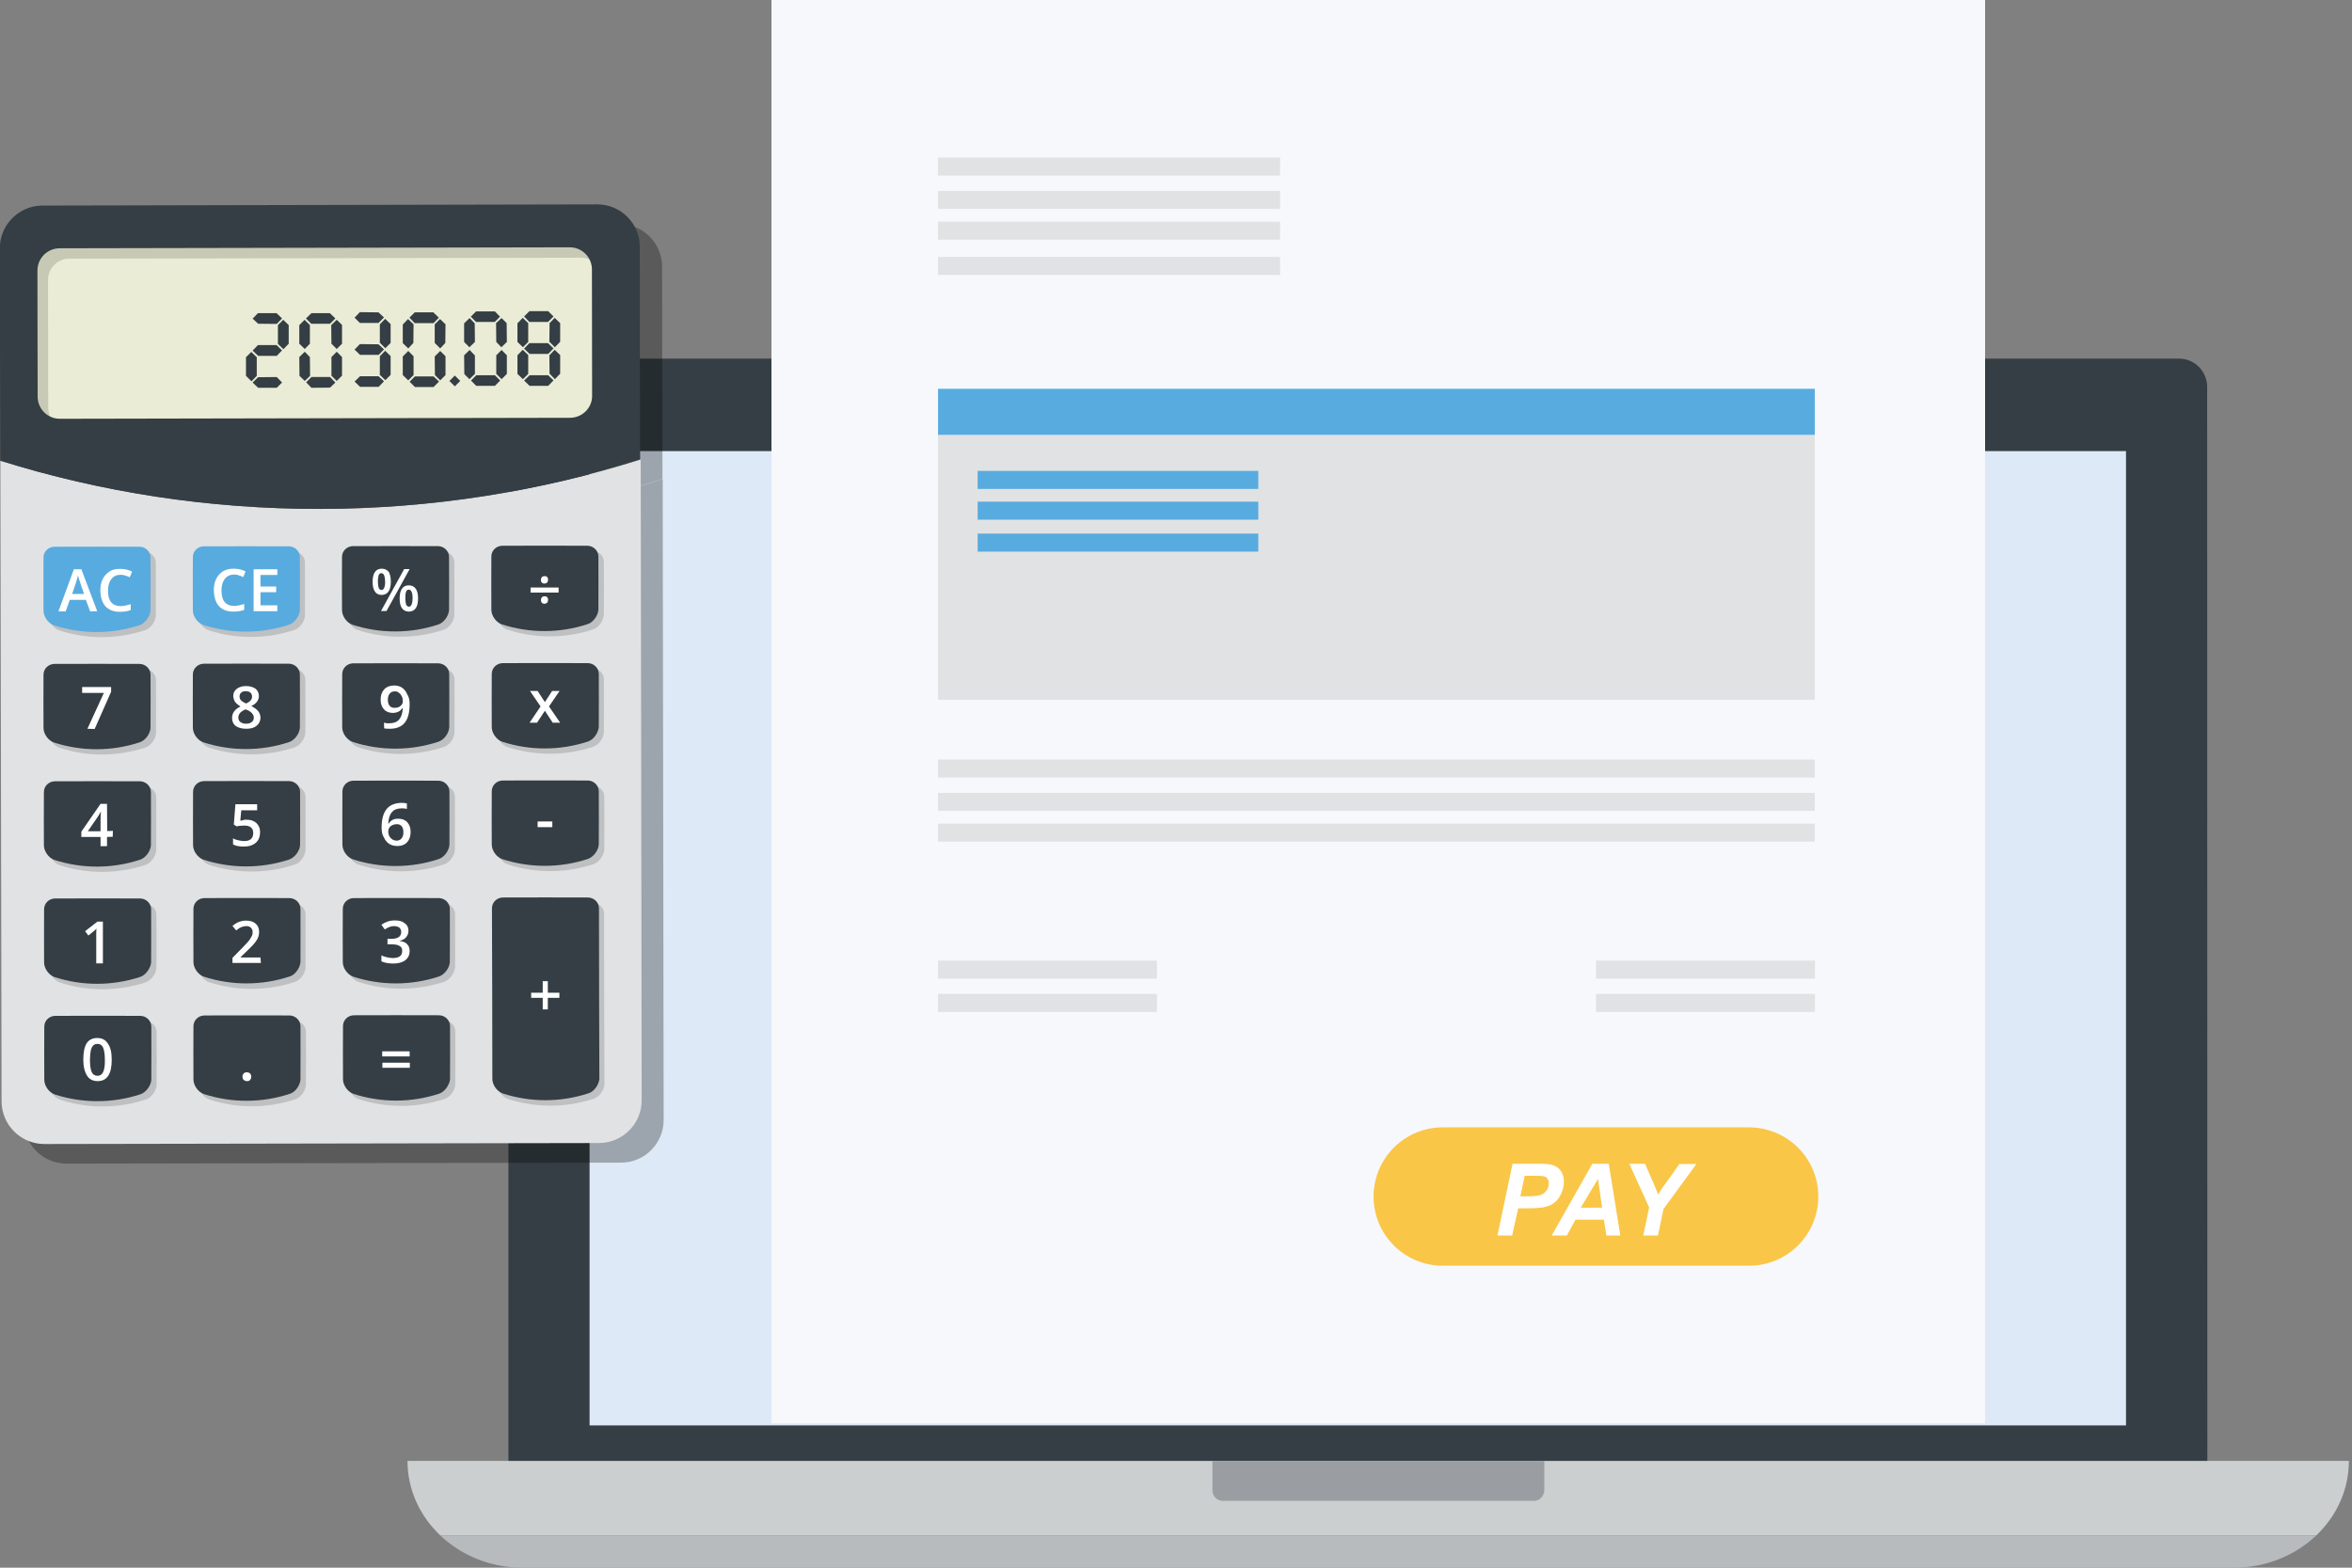 <?xml version="1.0" encoding="utf-8"?>
<!-- Generator: Adobe Illustrator 27.7.0, SVG Export Plug-In . SVG Version: 6.00 Build 0)  -->
<svg version="1.1" id="Layer_1" xmlns="http://www.w3.org/2000/svg" xmlns:xlink="http://www.w3.org/1999/xlink" x="0px" y="0px"
	 viewBox="0 0 1200 800" style="enable-background:new 0 0 1200 800;" xml:space="preserve">
<rect x="0" y="0" width="1200" height="800" fill="#808080" stroke="none"/>
<style type="text/css">
	.st0{fill:#343E44;}
	.st1{fill:#DEE9F7;}
	.st2{fill:#CCCFD0;}
	.st3{fill:#B8BBBE;}
	.st4{fill:#9A9EA2;}
	.st5{fill:#F7F8FC;}
	.st6{fill:#58ABDF;}
	.st7{fill:#E1E2E3;}
	.st8{fill:#F9C647;}
	.st9{fill:#FFFFFF;}
	.st10{opacity:0.3;}
	.st11{fill:#EAECD5;}
	.st12{fill-rule:evenodd;clip-rule:evenodd;fill:#343E44;}
	.st13{opacity:0.15;enable-background:new    ;}
	.st14{opacity:0.15;}
</style>
<g>
	<g>
		<g>
			<path class="st0" d="M1126.2,762.6H259.4V197.4c0-8,6.5-14.4,14.4-14.4h837.9c8,0,14.4,6.5,14.4,14.4L1126.2,762.6L1126.2,762.6z
				"/>
			<rect x="300.8" y="230.2" class="st1" width="783.9" height="497.2"/>
		</g>
		<g>
			<path class="st2" d="M1198.4,745.5L1198.4,745.5H207.9l0,0c0,14.8,6.4,28.2,16.7,38h957.2
				C1192.1,773.7,1198.4,760.3,1198.4,745.5z"/>
			<path class="st3" d="M362.6,783.5h-138c10.7,10.2,25.6,16.5,42.1,16.5h873c16.5,0,31.4-6.3,42.1-16.5H362.6"/>
			<path class="st4" d="M782.5,765.9H623.9c-2.9,0-5.3-2.4-5.3-5.3v-15.1h169.3v15.1C787.8,763.5,785.5,765.9,782.5,765.9z"/>
		</g>
	</g>
</g>
<g>
	<rect x="393.6" class="st5" width="619.2" height="726.3"/>
	<g>
		<rect x="478.6" y="198.4" class="st6" width="447.3" height="23.6"/>
		<rect x="478.6" y="80.4" class="st7" width="174.5" height="9.2"/>
		<rect x="478.6" y="97.4" class="st7" width="174.5" height="9.2"/>
		<rect x="478.6" y="113.1" class="st7" width="174.5" height="9.2"/>
		<rect x="478.6" y="131.1" class="st7" width="174.5" height="9.2"/>
		<rect x="478.6" y="387.6" class="st7" width="447.3" height="9.2"/>
		<rect x="478.6" y="404.6" class="st7" width="447.3" height="9.2"/>
		<rect x="814.3" y="490.2" class="st7" width="111.7" height="9.2"/>
		<rect x="814.3" y="507.2" class="st7" width="111.7" height="9.2"/>
		<rect x="478.6" y="490.2" class="st7" width="111.7" height="9.2"/>
		<rect x="478.6" y="507.2" class="st7" width="111.7" height="9.2"/>
		<rect x="478.6" y="420.3" class="st7" width="447.3" height="9.2"/>
		<rect x="478.6" y="222.1" class="st7" width="447.3" height="135"/>
		<rect x="498.8" y="240.3" class="st6" width="143.2" height="9.2"/>
		<rect x="498.8" y="272.3" class="st6" width="143.2" height="9.2"/>
		<rect x="498.8" y="256" class="st6" width="143.2" height="9.2"/>
		<path class="st8" d="M927.7,610.6c0,19.5-15.8,35.3-35.3,35.3H736.1c-19.5,0-35.3-15.8-35.3-35.3l0,0c0-19.5,15.8-35.3,35.3-35.3
			h156.4C911.9,575.4,927.7,591.1,927.7,610.6L927.7,610.6z"/>
		<g>
			<path class="st9" d="M771.5,630.5H764l7.7-36.6h14.9c2.6,0,4.7,0.3,6.3,0.9c1.5,0.6,2.8,1.7,3.7,3.1c0.9,1.4,1.3,3.2,1.3,5.2
				c0,1.8-0.4,3.6-1.1,5.4c-0.7,1.7-1.6,3.1-2.6,4.2c-1,1-2.2,1.8-3.4,2.4c-1.2,0.5-2.8,1-4.8,1.2c-1.2,0.2-3.4,0.3-6.6,0.3h-4.8
				L771.5,630.5z M775.7,610.5h2.3c4,0,6.6-0.2,8-0.7s2.4-1.3,3.1-2.4c0.8-1.1,1.1-2.3,1.1-3.6c0-0.9-0.2-1.6-0.6-2.2
				c-0.4-0.6-0.9-1-1.6-1.2c-0.7-0.3-2.3-0.4-4.7-0.4h-5.4L775.7,610.5z"/>
			<path class="st9" d="M818.3,622.4h-14.5l-4.4,8.1h-7.7l20.7-36.6h8.4l5.9,36.6h-7.1L818.3,622.4z M817.4,616.3l-2.1-14.7
				l-8.8,14.7H817.4z"/>
			<path class="st9" d="M845.9,630.5h-7.5l3-14.3l-10.1-22.3h8l4.5,10.3c1.1,2.5,1.8,4.3,2.2,5.4c0.6-1.1,1.3-2.2,2.1-3.4l3.5-4.8
				l5.2-7.4h8.7l-16.8,23L845.9,630.5z"/>
		</g>
	</g>
</g>
<g>
	<g class="st10">
		<path d="M338.6,571.5c-0.1-75.8-0.3-201-0.5-327c-51.5,16.3-106.3,25.1-163.2,25.2c-56.9,0.1-111.7-8.6-163.3-24.7
			C11.7,371,12,496.2,12.1,572c0,12,9.8,21.8,21.8,21.8l283-0.5C328.9,593.3,338.6,583.5,338.6,571.5z"/>
		<path d="M174.8,269.7c56.9-0.1,111.7-9,163.2-25.2c-0.1-42.8-0.2-80.8-0.2-108.4c0-12-9.8-21.8-21.8-21.8l-283,0.6
			c-12,0-21.8,9.8-21.8,21.8c0.1,27.6,0.1,65.6,0.2,108.4C63.1,261.1,118,269.8,174.8,269.7z"/>
	</g>
	<path class="st7" d="M0.2,235.1C0.4,361,0.7,486.2,0.8,562c0,12,9.8,21.8,21.8,21.8l283-0.5c12,0,21.8-9.8,21.8-21.8
		c-0.1-75.8-0.3-201-0.5-327c-51.5,16.3-106.3,25.1-163.2,25.2C106.6,259.8,51.8,251.2,0.2,235.1z"/>
	<path class="st0" d="M304.7,104.3l-283,0.6c-12,0-21.8,9.8-21.8,21.8c0.1,27.6,0.1,65.6,0.2,108.4c51.5,16.1,106.4,24.7,163.3,24.6
		s111.7-9,163.2-25.2c-0.1-42.8-0.2-80.8-0.2-108.4C326.5,114,316.7,104.3,304.7,104.3z"/>
	<path class="st11" d="M290.8,213.2l-260.3,0.5c-6.3,0-11.3-5.1-11.3-11.3L19.1,138c0-6.3,5.1-11.3,11.3-11.3l260.3-0.5
		c6.3,0,11.3,5.1,11.3,11.3l0.1,64.4C302.2,208.1,297.1,213.2,290.8,213.2z"/>
	<g>
		<g>
			<polygon class="st12" points="279.6,164.3 270.1,164.3 267.4,161.5 270.1,158.8 279.7,158.8 282.4,161.5 			"/>
			<polygon class="st12" points="279.7,180.6 270.2,180.6 267.4,177.9 270.1,175.1 279.6,175.1 282.4,177.8 			"/>
			<polygon class="st12" points="279.7,196.9 270.2,196.9 267.4,194.2 270.2,191.5 279.7,191.5 282.4,194.1 			"/>
			<polygon class="st12" points="269.5,164.9 269.5,174.5 266.8,177.2 264,174.5 264,165 266.7,162.2 			"/>
			<polygon class="st12" points="285.8,164.9 285.8,174.4 283.1,177.2 280.3,174.4 280.4,164.9 283,162.2 			"/>
			<polygon class="st12" points="269.5,181.2 269.5,190.8 266.8,193.5 264,190.8 264,181.3 266.7,178.5 			"/>
			<polygon class="st12" points="285.8,181.2 285.8,190.7 283.1,193.5 280.4,190.7 280.3,181.3 283,178.5 			"/>
		</g>
		<g>
			<polygon class="st12" points="252.4,164.3 242.9,164.3 240.2,161.6 242.9,158.9 252.5,158.9 255.1,161.6 			"/>
			<polygon class="st12" points="252.5,196.9 243,196.9 240.3,194.2 243,191.5 252.5,191.5 255.2,194.2 			"/>
			<polygon class="st12" points="242.2,165 242.3,174.5 239.5,177.2 236.8,174.5 236.8,165 239.6,162.3 			"/>
			<polygon class="st12" points="258.5,164.9 258.6,174.5 255.8,177.2 253.2,174.5 253.1,164.9 255.9,162.3 			"/>
			<polygon class="st12" points="242.3,181.4 242.3,190.8 239.5,193.5 236.9,190.9 236.8,181.3 239.6,178.6 			"/>
			<polygon class="st12" points="258.6,181.3 258.6,190.8 255.9,193.5 253.2,190.8 253.2,181.3 255.9,178.6 			"/>
		</g>
		
			<rect x="230.1" y="192.3" transform="matrix(0.706 -0.708 0.708 0.706 -69.305 221.551)" class="st12" width="3.9" height="3.9"/>
		<g>
			<polygon class="st12" points="221.2,164.9 211.6,164.9 208.9,162.1 211.6,159.4 221.1,159.4 223.9,162.1 			"/>
			<polygon class="st12" points="221.2,197.5 211.7,197.5 209,194.8 211.7,192.1 221.2,192.1 224,194.7 			"/>
			<polygon class="st12" points="211,165.5 210.9,175 208.3,177.8 205.5,175.1 205.5,165.6 208.2,162.8 			"/>
			<polygon class="st12" points="227.3,165.5 227.2,175 224.6,177.8 221.8,175 221.8,165.5 224.5,162.8 			"/>
			<polygon class="st12" points="211,181.8 211,191.4 208.3,194.1 205.5,191.4 205.5,181.9 208.3,179.1 			"/>
			<polygon class="st12" points="227.3,181.8 227.3,191.4 224.6,194.1 221.9,191.4 221.8,181.9 224.6,179.1 			"/>
		</g>
		<g>
			<polygon class="st12" points="193.1,164.8 183.6,164.8 180.9,162.1 183.6,159.3 193.1,159.4 195.9,162 			"/>
			<polygon class="st12" points="193.2,181.1 183.7,181.1 180.9,178.4 183.6,175.6 193.1,175.7 195.9,178.3 			"/>
			<polygon class="st12" points="193.2,197.4 183.7,197.4 180.9,194.7 183.7,192 193.1,192 195.9,194.6 			"/>
			<polygon class="st12" points="199.3,165.4 199.3,175 196.6,177.7 193.8,174.9 193.8,165.5 196.5,162.7 			"/>
			<polygon class="st12" points="199.3,181.7 199.3,191.3 196.6,194 193.8,191.3 193.8,181.8 196.5,179 			"/>
		</g>
		<g>
			<polygon class="st12" points="168.4,165.2 158.8,165.2 156.1,162.5 158.9,159.8 168.3,159.8 171.1,162.5 			"/>
			<polygon class="st12" points="168.4,197.8 158.9,197.9 156.2,195.1 158.9,192.4 168.4,192.4 171.1,195.2 			"/>
			<polygon class="st12" points="158.1,165.9 158.1,175.4 155.5,178.1 152.7,175.4 152.7,165.9 155.4,163.2 			"/>
			<polygon class="st12" points="174.5,165.8 174.5,175.4 171.8,178.1 169.1,175.4 169,165.9 171.8,163.2 			"/>
			<polygon class="st12" points="158.1,182.2 158.2,191.8 155.5,194.4 152.8,191.8 152.7,182.2 155.5,179.5 			"/>
			<polygon class="st12" points="174.5,182.2 174.5,191.7 171.8,194.4 169.1,191.7 169.1,182.2 171.8,179.5 			"/>
		</g>
		<g>
			<polygon class="st12" points="141.2,165.3 131.7,165.2 128.9,162.6 131.6,159.8 141.1,159.8 143.9,162.5 			"/>
			<polygon class="st12" points="141.2,181.6 131.7,181.6 128.9,178.9 131.6,176.1 141.1,176.1 143.9,178.8 			"/>
			<polygon class="st12" points="141.2,197.9 131.7,197.9 128.9,195.2 131.7,192.5 141.2,192.4 143.9,195.2 			"/>
			<polygon class="st12" points="147.3,165.9 147.3,175.4 144.6,178.2 141.8,175.5 141.8,165.9 144.5,163.2 			"/>
			<polygon class="st12" points="131,182.3 131,191.8 128.3,194.6 125.5,191.8 125.5,182.3 128.2,179.6 			"/>
		</g>
	</g>
	<path class="st13" d="M24.6,208.2l-0.1-65.3c0-6,4.8-10.9,10.8-10.9l261.2-0.5c1.6,0,3.1,0.3,4.4,1c-1.7-3.8-5.5-6.4-9.9-6.4
		l-261.2,0.5c-6,0-10.9,4.9-10.8,10.9l0.1,65.3c0,4.4,2.6,8.2,6.5,9.9C25,211.3,24.6,209.8,24.6,208.2z"/>
	<g class="st14">
		<path d="M302.6,321.2c-14.3,4.7-29.6,4.7-43.8,0.1c-2.9-1-5.3-4.4-5.3-7.4c0-9-0.1-18.1,0-27.2c0-3,2.4-5.4,5.5-5.5
			c14.6,0,29-0.1,43.6,0c3,0.1,5.5,2.5,5.5,5.5c0,9,0.1,18.1,0,27.2C307.8,316.8,305.5,320.3,302.6,321.2z"/>
		<path d="M226.3,321.4c-14.3,4.7-29.6,4.7-43.8,0.1c-2.9-1-5.3-4.4-5.3-7.4c0-9-0.1-18.1,0-27.2c0-3,2.4-5.4,5.5-5.5
			c14.6,0,29-0.1,43.6,0c3,0.1,5.5,2.5,5.5,5.5c0,9,0.1,18.1,0,27.2C231.6,316.9,229.3,320.4,226.3,321.4z"/>
		<path d="M150.1,321.5c-14.3,4.7-29.6,4.7-43.8,0.1c-2.9-1-5.3-4.4-5.3-7.4c0-9-0.1-18.1,0-27.2c0-3,2.4-5.4,5.5-5.5
			c14.6,0,29-0.1,43.6,0c3,0.1,5.5,2.5,5.5,5.5c0,9,0.1,18.1,0,27.2C155.4,317.1,153.1,320.5,150.1,321.5z"/>
		<path d="M74,321.6c-14.3,4.7-29.6,4.7-43.8,0.1c-2.9-1-5.3-4.4-5.3-7.4c0-9-0.1-18.1,0-27.2c0-3,2.4-5.4,5.5-5.5
			c14.6,0,29-0.1,43.6,0c3,0.1,5.5,2.5,5.5,5.5c0,9,0.1,18.1,0,27.2C79.3,317.2,76.9,320.7,74,321.6z"/>
		<path d="M302.6,381.1c-14.3,4.7-29.6,4.7-43.8,0.1c-2.9-1-5.3-4.4-5.3-7.4c0-9-0.1-18.1,0-27.2c0-3,2.4-5.4,5.5-5.5
			c14.6,0,29-0.1,43.6,0c3,0.1,5.5,2.5,5.5,5.5c0,9,0.1,18.1,0,27.2C307.9,376.7,305.6,380.1,302.6,381.1z"/>
		<path d="M226.4,381.2c-14.3,4.7-29.6,4.7-43.8,0.1c-2.9-1-5.3-4.4-5.3-7.4c0-9-0.1-18.1,0-27.2c0-3,2.4-5.4,5.5-5.5
			c14.6,0,29-0.1,43.6,0c3,0.1,5.5,2.5,5.5,5.5c0,9,0.1,18.1,0,27.2C231.7,376.8,229.4,380.3,226.4,381.2z"/>
		<path d="M150.3,381.4c-14.3,4.7-29.6,4.7-43.8,0.1c-2.9-1-5.3-4.4-5.3-7.4c0-9-0.1-18.1,0-27.2c0-3,2.4-5.4,5.5-5.5
			c14.6,0,29-0.1,43.6,0c3,0.1,5.5,2.5,5.5,5.5c0,9,0.1,18.1,0,27.2C155.6,376.9,153.2,380.4,150.3,381.4z"/>
		<path d="M74.1,381.5c-14.3,4.7-29.6,4.7-43.8,0.1c-2.9-1-5.3-4.4-5.3-7.4c0-9-0.1-18.1,0-27.2c0-3,2.4-5.4,5.5-5.5
			c14.6,0,29-0.1,43.6,0c3,0.1,5.5,2.5,5.5,5.5c0,9,0.1,18.1,0,27.2C79.4,377.1,77,380.6,74.1,381.5z"/>
		<path d="M302.8,441c-14.3,4.7-29.6,4.7-43.8,0.1c-2.9-1-5.3-4.4-5.3-7.4c0-9-0.1-18.1,0-27.2c0-3,2.4-5.4,5.5-5.5
			c14.6,0,29-0.1,43.6,0c3,0.1,5.5,2.5,5.5,5.5c0,9,0.1,18.1,0,27.2C308.1,436.5,305.7,440,302.8,441z"/>
		<path d="M226.6,441.1c-14.3,4.7-29.6,4.7-43.8,0.1c-2.9-1-5.3-4.4-5.3-7.4c0-9-0.1-18.1,0-27.2c0-3,2.4-5.4,5.5-5.5
			c14.6,0,29-0.1,43.6,0c3,0.1,5.5,2.5,5.5,5.5c0,9,0.1,18.1,0,27.2C231.9,436.7,229.5,440.1,226.6,441.1z"/>
		<path d="M150.4,441.2c-14.3,4.7-29.6,4.7-43.8,0.1c-2.9-1-5.3-4.4-5.3-7.4c0-9-0.1-18.1,0-27.2c0-3,2.4-5.4,5.5-5.5
			c14.6,0,29-0.1,43.6,0c3,0.1,5.5,2.5,5.5,5.5c0,9,0.1,18.1,0,27.2C155.6,436.8,153.3,440.3,150.4,441.2z"/>
		<path d="M74.2,441.4c-14.3,4.7-29.6,4.7-43.8,0.1c-2.9-1-5.3-4.4-5.3-7.4c0-9-0.1-18.1,0-27.2c0-3,2.4-5.4,5.5-5.5
			c14.6,0,29-0.1,43.6,0c3,0.1,5.5,2.5,5.5,5.5c0,9,0.1,18.1,0,27.2C79.4,436.9,77.1,440.4,74.2,441.4z"/>
		<path d="M302.9,560.7c-14.3,4.7-29.6,4.7-43.8,0.1c-2.9-1-5.3-4.4-5.3-7.4c0-9-0.1-78-0.2-87.1c0-3,2.4-5.4,5.5-5.5
			c14.6,0,29-0.1,43.6,0c3,0.1,5.5,2.5,5.5,5.5c0,9,0.1,78,0.2,87.1C308.2,556.3,305.9,559.7,302.9,560.7z"/>
		<path d="M226.7,501c-14.3,4.7-29.6,4.7-43.8,0.1c-2.9-1-5.3-4.4-5.3-7.4c0-9-0.1-18.1,0-27.2c0-3,2.4-5.4,5.5-5.5
			c14.6,0,29-0.1,43.6,0c3,0.1,5.5,2.5,5.5,5.5c0,9,0.1,18.1,0,27.2C231.9,496.5,229.6,499.9,226.7,501z"/>
		<path d="M150.4,501.1c-14.3,4.7-29.6,4.7-43.8,0.1c-2.9-1-5.3-4.4-5.3-7.4c0-9-0.1-18.1,0-27.2c0-3,2.4-5.4,5.5-5.5
			c14.6,0,29-0.1,43.6,0c3,0.1,5.5,2.5,5.5,5.5c0,9,0.1,18.1,0,27.2C155.7,496.7,153.4,500.1,150.4,501.1z"/>
		<path d="M74.3,501.3c-14.3,4.7-29.6,4.7-43.8,0.1c-2.9-1-5.3-4.4-5.3-7.4c0-9-0.1-18.1,0-27.2c0-3,2.4-5.4,5.5-5.5
			c14.6,0,29-0.1,43.6,0c3,0.1,5.5,2.5,5.5,5.5c0,9,0.1,18.1,0,27.2C79.6,496.8,77.3,500.2,74.3,501.3z"/>
		<path d="M226.8,560.8c-14.3,4.7-29.6,4.7-43.8,0.1c-2.9-1-5.3-4.4-5.3-7.4c0-9-0.1-18.1,0-27.2c0-3,2.4-5.4,5.5-5.5
			c14.6,0,29-0.1,43.6,0c3,0.1,5.5,2.5,5.5,5.5c0,9,0.1,18.1,0,27.2C232.1,556.4,229.8,559.8,226.8,560.8z"/>
		<path d="M150.6,561c-14.3,4.7-29.6,4.7-43.8,0.1c-2.9-1-5.3-4.4-5.3-7.4c0-9-0.1-18.1,0-27.2c0-3,2.4-5.4,5.5-5.5
			c14.6,0,29-0.1,43.6,0c3,0.1,5.5,2.5,5.5,5.5c0,9,0.1,18.1,0,27.2C155.9,556.6,153.6,560,150.6,561z"/>
		<path d="M74.4,561.1c-14.3,4.7-29.6,4.7-43.8,0.1c-2.9-1-5.3-4.4-5.3-7.4c0-9-0.1-18.1,0-27.2c0-3,2.4-5.4,5.5-5.5
			c14.6,0,29-0.1,43.6,0c3,0.1,5.5,2.5,5.5,5.5c0,9,0.1,18.1,0,27.2C79.7,556.7,77.3,560.1,74.4,561.1z"/>
	</g>
	<g>
		<path class="st0" d="M299.8,318.5c-14.3,4.7-29.6,4.7-43.8,0.1c-2.9-1-5.3-4.4-5.3-7.4c0-9-0.1-18.1,0-27.2c0-3,2.4-5.4,5.5-5.5
			c14.6,0,29-0.1,43.6,0c3,0.1,5.5,2.5,5.5,5.5c0,9,0.1,18.1,0,27.2C305.1,314.1,302.7,317.6,299.8,318.5z"/>
		<path class="st0" d="M223.6,318.7c-14.3,4.7-29.6,4.7-43.8,0.1c-2.9-1-5.3-4.4-5.3-7.4c0-9-0.1-18.1,0-27.2c0-3,2.4-5.4,5.5-5.5
			c14.6,0,29-0.1,43.6,0c3,0.1,5.5,2.5,5.5,5.5c0,9,0.1,18.1,0,27.2C228.9,314.2,226.6,317.7,223.6,318.7z"/>
		<path class="st6" d="M147.5,318.8c-14.3,4.7-29.6,4.7-43.8,0.1c-2.9-1-5.3-4.4-5.3-7.4c0-9-0.1-18.1,0-27.2c0-3,2.4-5.4,5.5-5.5
			c14.6,0,29-0.1,43.6,0c3,0.1,5.5,2.5,5.5,5.5c0,9,0.1,18.1,0,27.2C152.7,314.4,150.4,317.8,147.5,318.8z"/>
		<path class="st6" d="M71.3,319c-14.3,4.7-29.6,4.7-43.8,0.1c-2.9-1-5.3-4.4-5.3-7.4c0-9-0.1-18.1,0-27.2c0-3,2.4-5.4,5.5-5.5
			c14.6,0,29-0.1,43.6,0c3,0.1,5.5,2.5,5.5,5.5c0,9,0.1,18.1,0,27.2C76.5,314.5,74.2,317.9,71.3,319z"/>
		<path class="st0" d="M300,378.4c-14.3,4.7-29.6,4.7-43.8,0.1c-2.9-1-5.3-4.4-5.3-7.4c0-9-0.1-18.1,0-27.2c0-3,2.4-5.4,5.5-5.5
			c14.6,0,29-0.1,43.6,0c3,0.1,5.5,2.5,5.5,5.5c0,9,0.1,18.1,0,27.2C305.2,374,302.9,377.4,300,378.4z"/>
		<path class="st0" d="M223.7,378.5c-14.3,4.7-29.6,4.7-43.8,0.1c-2.9-1-5.3-4.4-5.3-7.4c0-9-0.1-18.1,0-27.2c0-3,2.4-5.4,5.5-5.5
			c14.6,0,29-0.1,43.6,0c3,0.1,5.5,2.5,5.5,5.5c0,9,0.1,18.1,0,27.2C229,374.1,226.7,377.5,223.7,378.5z"/>
		<path class="st0" d="M147.5,378.7c-14.3,4.7-29.6,4.7-43.8,0.1c-2.9-1-5.3-4.4-5.3-7.4c0-9-0.1-18.1,0-27.2c0-3,2.4-5.4,5.5-5.5
			c14.6,0,29-0.1,43.6,0c3,0.1,5.5,2.5,5.5,5.5c0,9,0.1,18.1,0,27.2C152.8,374.3,150.5,377.6,147.5,378.7z"/>
		<path class="st0" d="M71.3,378.8c-14.3,4.7-29.6,4.7-43.8,0.1c-2.9-1-5.3-4.4-5.3-7.4c0-9-0.1-18.1,0-27.2c0-3,2.4-5.4,5.5-5.5
			c14.6,0,29-0.1,43.6,0c3,0.1,5.5,2.5,5.5,5.5c0,9,0.1,18.1,0,27.2C76.6,374.4,74.3,377.8,71.3,378.8z"/>
		<path class="st0" d="M300,438.3c-14.3,4.7-29.6,4.7-43.8,0.1c-2.9-1-5.3-4.4-5.3-7.4c0-9-0.1-18.1,0-27.2c0-3,2.4-5.4,5.5-5.5
			c14.6,0,29-0.1,43.6,0c3,0.1,5.5,2.5,5.5,5.5c0,9,0.1,18.1,0,27.2C305.3,433.8,303,437.2,300,438.3z"/>
		<path class="st0" d="M223.8,438.4c-14.3,4.7-29.6,4.7-43.8,0.1c-2.9-1-5.3-4.4-5.3-7.4c0-9-0.1-18.1,0-27.2c0-3,2.4-5.4,5.5-5.5
			c14.6,0,29-0.1,43.6,0c3,0.1,5.5,2.5,5.5,5.5c0,9,0.1,18.1,0,27.2C229.1,434,226.8,437.4,223.8,438.4z"/>
		<path class="st0" d="M147.6,438.6c-14.3,4.7-29.6,4.7-43.8,0.1c-2.9-1-5.3-4.4-5.3-7.4c0-9-0.1-18.1,0-27.2c0-3,2.4-5.4,5.5-5.5
			c14.6,0,29-0.1,43.6,0c3,0.1,5.5,2.5,5.5,5.5c0,9,0.1,18.1,0,27.2C152.9,434.1,150.6,437.5,147.6,438.6z"/>
		<path class="st0" d="M71.5,438.7c-14.3,4.7-29.6,4.7-43.8,0.1c-2.9-1-5.3-4.4-5.3-7.4c0-9-0.1-18.1,0-27.2c0-3,2.4-5.4,5.5-5.5
			c14.6,0,29-0.1,43.6,0c3,0.1,5.5,2.5,5.5,5.5c0,9,0.1,18.1,0,27.2C76.8,434.3,74.4,437.7,71.5,438.7z"/>
		<path class="st0" d="M300.3,557.9c-14.3,4.7-29.6,4.7-43.8,0.1c-2.9-1-5.3-4.4-5.3-7.4c0-9-0.1-78-0.2-87.1c0-3,2.4-5.4,5.5-5.5
			c14.6,0,29-0.1,43.6,0c3,0.1,5.5,2.5,5.5,5.5c0,9,0.1,78,0.2,87.1C305.5,553.5,303.2,557,300.3,557.9z"/>
		<path class="st0" d="M224,498.3c-14.3,4.7-29.6,4.7-43.8,0.1c-2.9-1-5.3-4.4-5.3-7.4c0-9-0.1-18.1,0-27.2c0-3,2.4-5.4,5.5-5.5
			c14.6,0,29-0.1,43.6,0c3,0.1,5.5,2.5,5.5,5.5c0,9,0.1,18.1,0,27.2C229.3,493.9,226.9,497.3,224,498.3z"/>
		<path class="st0" d="M147.8,498.3c-14.3,4.7-29.6,4.7-43.8,0.1c-2.9-1-5.3-4.4-5.3-7.4c0-9-0.1-18.1,0-27.2c0-3,2.4-5.4,5.5-5.5
			c14.6,0,29-0.1,43.6,0c3,0.1,5.5,2.5,5.5,5.5c0,9,0.1,18.1,0,27.2C153,494,150.7,497.4,147.8,498.3z"/>
		<path class="st0" d="M71.6,498.5c-14.3,4.7-29.6,4.7-43.8,0.1c-2.9-1-5.3-4.4-5.3-7.4c0-9-0.1-18.1,0-27.2c0-3,2.4-5.4,5.5-5.5
			c14.6,0,29-0.1,43.6,0c3,0.1,5.5,2.5,5.5,5.5c0,9,0.1,18.1,0,27.2C76.8,494,74.5,497.5,71.6,498.5z"/>
		<path class="st0" d="M224.1,558.1c-14.3,4.7-29.6,4.7-43.8,0.1c-2.9-1-5.3-4.4-5.3-7.4c0-9-0.1-18.1,0-27.2c0-3,2.4-5.4,5.5-5.5
			c14.6,0,29-0.1,43.6,0c3,0.1,5.5,2.5,5.5,5.5c0,9,0.1,18.1,0,27.2C229.3,553.6,227,557.1,224.1,558.1z"/>
		<path class="st0" d="M147.8,558.2c-14.3,4.7-29.6,4.7-43.8,0.1c-2.9-1-5.3-4.4-5.3-7.4c0-9-0.1-18.1,0-27.2c0-3,2.4-5.4,5.5-5.5
			c14.6,0,29-0.1,43.6,0c3,0.1,5.5,2.5,5.5,5.5c0,9,0.1,18.1,0,27.2C153.1,553.8,150.8,557.3,147.8,558.2z"/>
		<path class="st0" d="M71.7,558.4c-14.3,4.7-29.6,4.7-43.8,0.1c-2.9-1-5.3-4.4-5.3-7.4c0-9-0.1-18.1,0-27.2c0-3,2.4-5.4,5.5-5.5
			c14.6,0,29-0.1,43.6,0c3,0.1,5.5,2.5,5.5,5.5c0,9,0.1,18.1,0,27.2C77,553.9,74.6,557.4,71.7,558.4z"/>
	</g>
	<g>
		<path class="st9" d="M195,539.1l0-2.6l14,0l0,2.6L195,539.1z M195.1,544.9l0-2.6l14,0l0,2.6L195.1,544.9z"/>
		<path class="st9" d="M123.7,549.5c0-0.7,0.2-1.2,0.6-1.7c0.4-0.4,0.9-0.6,1.6-0.6s1.2,0.2,1.7,0.6c0.4,0.4,0.5,0.9,0.6,1.6
			c0,0.7-0.2,1.2-0.6,1.7s-0.9,0.6-1.6,0.6s-1.2-0.2-1.6-0.6C123.9,550.8,123.8,550.2,123.7,549.5z"/>
		<path class="st9" d="M57,540.8c0,3.7-0.6,6.4-1.8,8.2s-3,2.7-5.4,2.7c-2.3,0-4.2-0.9-5.4-2.8c-1.2-1.9-1.9-4.6-1.9-8.2
			c0-3.8,0.6-6.5,1.7-8.3c1.2-1.8,3-2.7,5.4-2.7c2.4,0,4.2,0.9,5.4,2.8C56.4,534.4,57,537.1,57,540.8z M45.9,540.8
			c0,2.9,0.3,5,0.9,6.3c0.6,1.3,1.5,1.8,2.9,1.9c1.3,0,2.3-0.6,2.9-1.9c0.6-1.2,1-3.4,0.9-6.2c0-2.8-0.3-4.9-0.9-6.3
			c-0.6-1.3-1.5-1.9-2.9-1.9c-1.3,0-2.3,0.6-2.9,1.9C46.2,535.8,46,537.9,45.9,540.8z"/>
		<path class="st9" d="M276.9,509.2l-5.9,0l0-2.6l5.9,0l0-5.9l2.6,0l0,5.9l5.9,0l0,2.6l-5.9,0l0,5.9l-2.6,0L276.9,509.2z"/>
		<path class="st9" d="M208.4,474.9c0,1.3-0.4,2.4-1.2,3.4c-0.8,0.9-1.9,1.5-3.3,1.8l0,0.1c1.7,0.2,3,0.7,3.8,1.6
			c0.9,0.9,1.3,2,1.3,3.4c0,2.1-0.7,3.6-2.2,4.8c-1.4,1.1-3.5,1.7-6.2,1.7c-2.3,0-4.4-0.4-6-1.1l0-3.1c0.9,0.5,1.9,0.8,2.8,1
			c1,0.2,1.9,0.4,2.9,0.4c1.7,0,2.9-0.3,3.7-0.9c0.9-0.6,1.2-1.6,1.2-2.8c0-1.2-0.4-2-1.4-2.5c-0.9-0.6-2.3-0.8-4.3-0.8l-1.8,0
			l0-2.8l1.9,0c3.4,0,5.1-1.2,5.1-3.5c0-0.9-0.3-1.6-0.9-2.2c-0.6-0.5-1.5-0.7-2.6-0.8c-0.8,0-1.6,0.1-2.3,0.4
			c-0.8,0.2-1.6,0.7-2.6,1.3l-1.7-2.4c2-1.4,4.2-2.2,6.8-2.2c2.2,0,3.9,0.4,5,1.4C207.8,472,208.4,473.3,208.4,474.9z"/>
		<path class="st9" d="M133.1,491.4l-14.5,0l0-2.6l5.5-5.6c1.6-1.7,2.7-2.8,3.2-3.6c0.5-0.7,0.9-1.4,1.2-2c0.3-0.6,0.4-1.3,0.4-1.9
			c0-1-0.3-1.7-0.9-2.3s-1.4-0.8-2.4-0.8c-0.8,0-1.6,0.2-2.4,0.5s-1.6,0.8-2.7,1.7l-1.9-2.3c1.2-1,2.4-1.7,3.4-2.1
			c1.2-0.4,2.3-0.6,3.6-0.6c2,0,3.6,0.5,4.8,1.5s1.8,2.5,1.8,4.2c0,1-0.1,1.9-0.5,2.8c-0.3,0.9-0.9,1.8-1.6,2.7
			c-0.7,0.9-1.9,2.2-3.6,3.8l-3.7,3.6l0,0.2l10.1,0L133.1,491.4z"/>
		<path class="st9" d="M52.5,491.6l-3.4,0l0-13.8c0-1.7,0-2.9,0.1-3.9c-0.2,0.2-0.5,0.5-0.8,0.8c-0.3,0.3-1.4,1.2-3.3,2.7l-1.7-2.2
			l6.3-4.9l2.8,0L52.5,491.6z"/>
		<path class="st9" d="M274.3,422.1l0-2.9l7.5,0l0,2.9L274.3,422.1z"/>
		<path class="st9" d="M194.7,422.3c0-8.4,3.4-12.5,10.2-12.6c1.1,0,2,0.1,2.7,0.3l0,2.8c-0.7-0.2-1.6-0.3-2.5-0.3
			c-2.3,0-4,0.6-5.1,1.9c-1.1,1.2-1.8,3.2-1.9,5.9l0.2,0c0.5-0.8,1.1-1.4,2-1.9c0.8-0.5,1.8-0.6,2.9-0.6c1.9,0,3.4,0.5,4.6,1.8
			c1.1,1.2,1.7,2.8,1.7,4.9c0,2.3-0.6,4-1.8,5.3s-3,2-5.2,1.9c-1.5,0-2.9-0.4-4-1.1c-1.1-0.8-2-1.8-2.6-3.2
			C195,426.1,194.7,424.4,194.7,422.3z M202.2,429c1.2,0,2.1-0.4,2.7-1.2c0.6-0.7,1-1.9,0.9-3.3c0-1.2-0.3-2.2-0.9-2.9
			c-0.6-0.7-1.5-1.1-2.7-1c-0.7,0-1.5,0.2-2.1,0.5c-0.6,0.3-1.1,0.7-1.5,1.3c-0.3,0.5-0.5,1.1-0.5,1.7c0,1.3,0.3,2.6,1.1,3.4
			C200.1,428.5,201,428.9,202.2,429z"/>
		<path class="st9" d="M125.7,418.3c2.2,0,3.8,0.5,5.1,1.7c1.2,1.1,1.9,2.7,1.9,4.6c0,2.3-0.7,4.1-2.1,5.4c-1.5,1.3-3.5,2-6.1,2
			c-2.4,0-4.3-0.3-5.6-1.1l0-3.1c0.8,0.5,1.7,0.8,2.7,1c1,0.2,1.9,0.4,2.9,0.4c1.6,0,2.7-0.3,3.5-1s1.2-1.7,1.2-3.1
			c0-2.6-1.6-3.9-4.9-3.8c-0.4,0-1,0.1-1.7,0.1s-1.3,0.2-1.8,0.3l-1.5-0.9l0.8-10.4l11.1,0l0,3.1l-8.1,0l-0.5,5.3
			c0.3,0,0.8-0.1,1.3-0.2C124.4,418.3,125,418.3,125.7,418.3z"/>
		<path class="st9" d="M57.5,427l-2.9,0.1l0,4.7l-3.3,0l0-4.7l-9.8,0l0-2.7l9.8-14.2l3.3,0l0.1,13.9l2.9-0.1L57.5,427z M51.3,424.2
			l0-5.3c0-1.9,0.1-3.5,0.2-4.7l-0.1,0c-0.3,0.6-0.7,1.4-1.3,2.3l-5.3,7.7L51.3,424.2z"/>
		<path class="st9" d="M275.8,360.5l-5.4-7.9l3.9,0l3.7,5.7l3.7-5.7l3.8,0l-5.4,7.9l5.7,8.3l-3.8,0l-4-6.1l-4,6.1l-3.8,0
			L275.8,360.5z"/>
		<path class="st9" d="M209,359.3c0,4.2-0.8,7.4-2.5,9.5s-4.3,3.1-7.7,3.1c-1.3,0-2.2-0.1-2.8-0.2l-0.1-2.9c0.9,0.2,1.8,0.4,2.6,0.3
			c2.3,0,4-0.6,5.1-1.9c1.1-1.2,1.8-3.2,1.9-5.9l-0.2,0c-0.6,0.9-1.2,1.5-2.1,1.9c-0.8,0.4-1.8,0.6-2.8,0.6c-1.9,0-3.4-0.6-4.5-1.8
			c-1.1-1.2-1.7-2.8-1.7-4.9c0-2.3,0.6-4,1.8-5.3c1.2-1.3,3-2,5.1-2c1.5,0,2.9,0.4,4,1.1c1.1,0.8,2,1.8,2.6,3.3
			C208.7,355.7,209,357.4,209,359.3z M201.5,352.8c-1.2,0-2.1,0.4-2.7,1.2c-0.6,0.7-1,1.9-0.9,3.3c0,1.2,0.3,2.1,0.9,2.9
			c0.6,0.7,1.5,1.1,2.7,1c1.2,0,2.1-0.3,2.9-1s1.2-1.5,1.1-2.4c0-0.8-0.1-1.7-0.5-2.4c-0.3-0.7-0.8-1.4-1.4-1.8
			C203,353,202.3,352.8,201.5,352.8z"/>
		<path class="st9" d="M125.5,350.1c2,0,3.6,0.5,4.8,1.3c1.2,0.9,1.7,2.2,1.8,3.7c0,2.2-1.3,4-3.9,5.2c1.7,0.9,2.9,1.7,3.6,2.7
			c0.7,0.9,1,1.9,1.1,3.1c0,1.8-0.7,3.2-1.9,4.2c-1.3,1.1-3,1.6-5.3,1.6c-2.3,0-4.1-0.5-5.4-1.4c-1.3-1-1.9-2.4-1.9-4.2
			c0-1.2,0.4-2.3,1-3.2c0.7-1,1.8-1.8,3.3-2.6c-1.3-0.8-2.3-1.6-2.8-2.4c-0.5-0.8-0.8-1.8-0.9-2.9c0-1.6,0.6-2.7,1.8-3.7
			C122,350.6,123.6,350.1,125.5,350.1z M121.6,366.2c0,1,0.4,1.8,1.1,2.3c0.8,0.5,1.7,0.9,2.9,0.8c1.2,0,2.2-0.3,2.9-0.9
			c0.7-0.6,1-1.3,1-2.3c0-0.8-0.4-1.5-1-2.2c-0.6-0.7-1.6-1.3-2.9-1.8l-0.4-0.1c-1.3,0.6-2.2,1.2-2.8,1.9
			C121.9,364.6,121.6,365.3,121.6,366.2z M125.5,352.7c-1,0-1.8,0.2-2.4,0.7c-0.6,0.5-0.8,1.1-0.9,1.9c0,0.5,0.1,0.9,0.3,1.4
			c0.2,0.4,0.5,0.8,0.9,1.1c0.5,0.3,1.1,0.7,2.1,1.2c1.2-0.5,2-1.1,2.4-1.6c0.5-0.6,0.7-1.2,0.7-2c0-0.8-0.3-1.5-0.9-2
			C127.3,353,126.5,352.8,125.5,352.7z"/>
		<path class="st9" d="M44.6,371.9l8.4-18.3l-11.1,0l0-3l14.8,0l0,2.4l-8.4,19L44.6,371.9z"/>
		<path class="st9" d="M270.7,302.4l0-2.6l14.3,0l0,2.6L270.7,302.4z M276,295.9c0-0.6,0.2-1.1,0.5-1.4c0.3-0.4,0.8-0.5,1.4-0.5
			c0.6,0,1.1,0.2,1.3,0.5c0.3,0.4,0.5,0.8,0.4,1.4c0,0.6-0.2,1.1-0.5,1.4s-0.8,0.5-1.3,0.5c-0.6,0-1.1-0.2-1.3-0.5
			C276.1,297.1,276,296.6,276,295.9z M276,306.2c0-0.6,0.2-1.1,0.5-1.4c0.3-0.4,0.8-0.5,1.4-0.5c0.6,0,1.1,0.2,1.3,0.5
			c0.3,0.4,0.5,0.8,0.4,1.4c0,0.6-0.2,1.1-0.5,1.4s-0.8,0.5-1.3,0.5c-0.6,0-1.1-0.2-1.3-0.5C276.2,307.3,276,306.8,276,306.2z"/>
		<path class="st9" d="M199.4,296.8c0,2.3-0.4,4-1.2,5.1c-0.8,1.1-2,1.7-3.5,1.7c-1.5,0-2.7-0.6-3.4-1.7c-0.8-1.1-1.2-2.8-1.2-5
			c0-4.4,1.6-6.7,4.7-6.7c1.5,0,2.7,0.6,3.6,1.7C199,293,199.4,294.6,199.4,296.8z M192.8,296.8c0,1.4,0.2,2.5,0.4,3.2
			c0.3,0.7,0.8,1,1.4,1.1c1.2,0,1.9-1.5,1.9-4.3c-0.1-2.9-0.7-4.3-1.9-4.3c-0.7,0-1.1,0.3-1.4,1C193,294.3,192.8,295.3,192.8,296.8z
			 M209,290.4l-11.8,21.4l-2.8,0l11.8-21.4L209,290.4z M213.3,305.3c0,2.3-0.4,4-1.2,5.1c-0.8,1.1-2,1.7-3.5,1.7
			c-1.5,0-2.7-0.6-3.5-1.7c-0.8-1.1-1.2-2.8-1.2-5c0-4.4,1.6-6.7,4.7-6.7c1.5,0,2.7,0.6,3.5,1.7
			C212.9,301.5,213.3,303.2,213.3,305.3z M206.8,305.3c0,1.4,0.2,2.5,0.4,3.2c0.3,0.7,0.8,1,1.4,1.1c1.2,0,1.9-1.5,1.9-4.4
			c0-2.8-0.7-4.3-1.9-4.3c-0.7,0-1.1,0.3-1.4,1C206.9,302.8,206.8,303.9,206.8,305.3z"/>
		<path class="st9" d="M119.5,293.2c-2,0-3.6,0.7-4.8,2.2c-1.1,1.4-1.7,3.4-1.7,5.9c0,2.6,0.5,4.6,1.6,5.9c1.1,1.3,2.7,2,4.8,2
			c0.9,0,1.8-0.1,2.6-0.3c0.9-0.2,1.7-0.4,2.6-0.7l0,3c-1.7,0.7-3.6,0.9-5.7,0.9c-3.1,0-5.5-1-7.2-2.8c-1.7-1.9-2.5-4.6-2.6-8.1
			c0-2.3,0.4-4.2,1.2-5.8c0.8-1.6,2-2.9,3.5-3.9c1.6-0.9,3.3-1.3,5.4-1.3c2.2,0,4.2,0.4,6.1,1.4l-1.2,2.9c-0.7-0.4-1.5-0.7-2.3-0.9
			C121.2,293.3,120.4,293.2,119.5,293.2z"/>
		<path class="st9" d="M141.5,311.9l-12.1,0l0-21.4l12.1,0l0,2.9l-8.6,0l0,5.9l8,0l0,2.9l-8,0l0,6.7l8.6,0L141.5,311.9z"/>
		<path class="st9" d="M46,312l-2.2-5.9l-8.2,0l-2.1,5.9l-3.7,0l7.9-21.5l3.8,0l8.1,21.4L46,312z M42.9,303.1l-2-5.8
			c-0.1-0.4-0.3-1-0.6-1.9c-0.3-0.9-0.4-1.5-0.5-1.8c-0.3,1.2-0.6,2.5-1.1,3.9l-1.9,5.6L42.9,303.1z"/>
		<path class="st9" d="M61.6,293.3c-2,0-3.6,0.7-4.8,2.2c-1.1,1.4-1.7,3.4-1.7,5.9c0,2.6,0.5,4.6,1.6,5.9s2.7,2,4.8,2
			c0.9,0,1.8-0.1,2.6-0.3c0.9-0.2,1.7-0.4,2.6-0.7l0,3c-1.7,0.7-3.6,0.9-5.7,0.9c-3.1,0-5.5-1-7.2-2.8c-1.7-1.9-2.5-4.6-2.6-8.1
			c0-2.3,0.4-4.2,1.2-5.8c0.8-1.6,2-2.9,3.5-3.9s3.3-1.3,5.4-1.3c2.2,0,4.2,0.4,6.1,1.4l-1.2,2.9c-0.7-0.4-1.5-0.7-2.3-0.9
			C63.4,293.5,62.5,293.3,61.6,293.3z"/>
	</g>
</g>
</svg>
